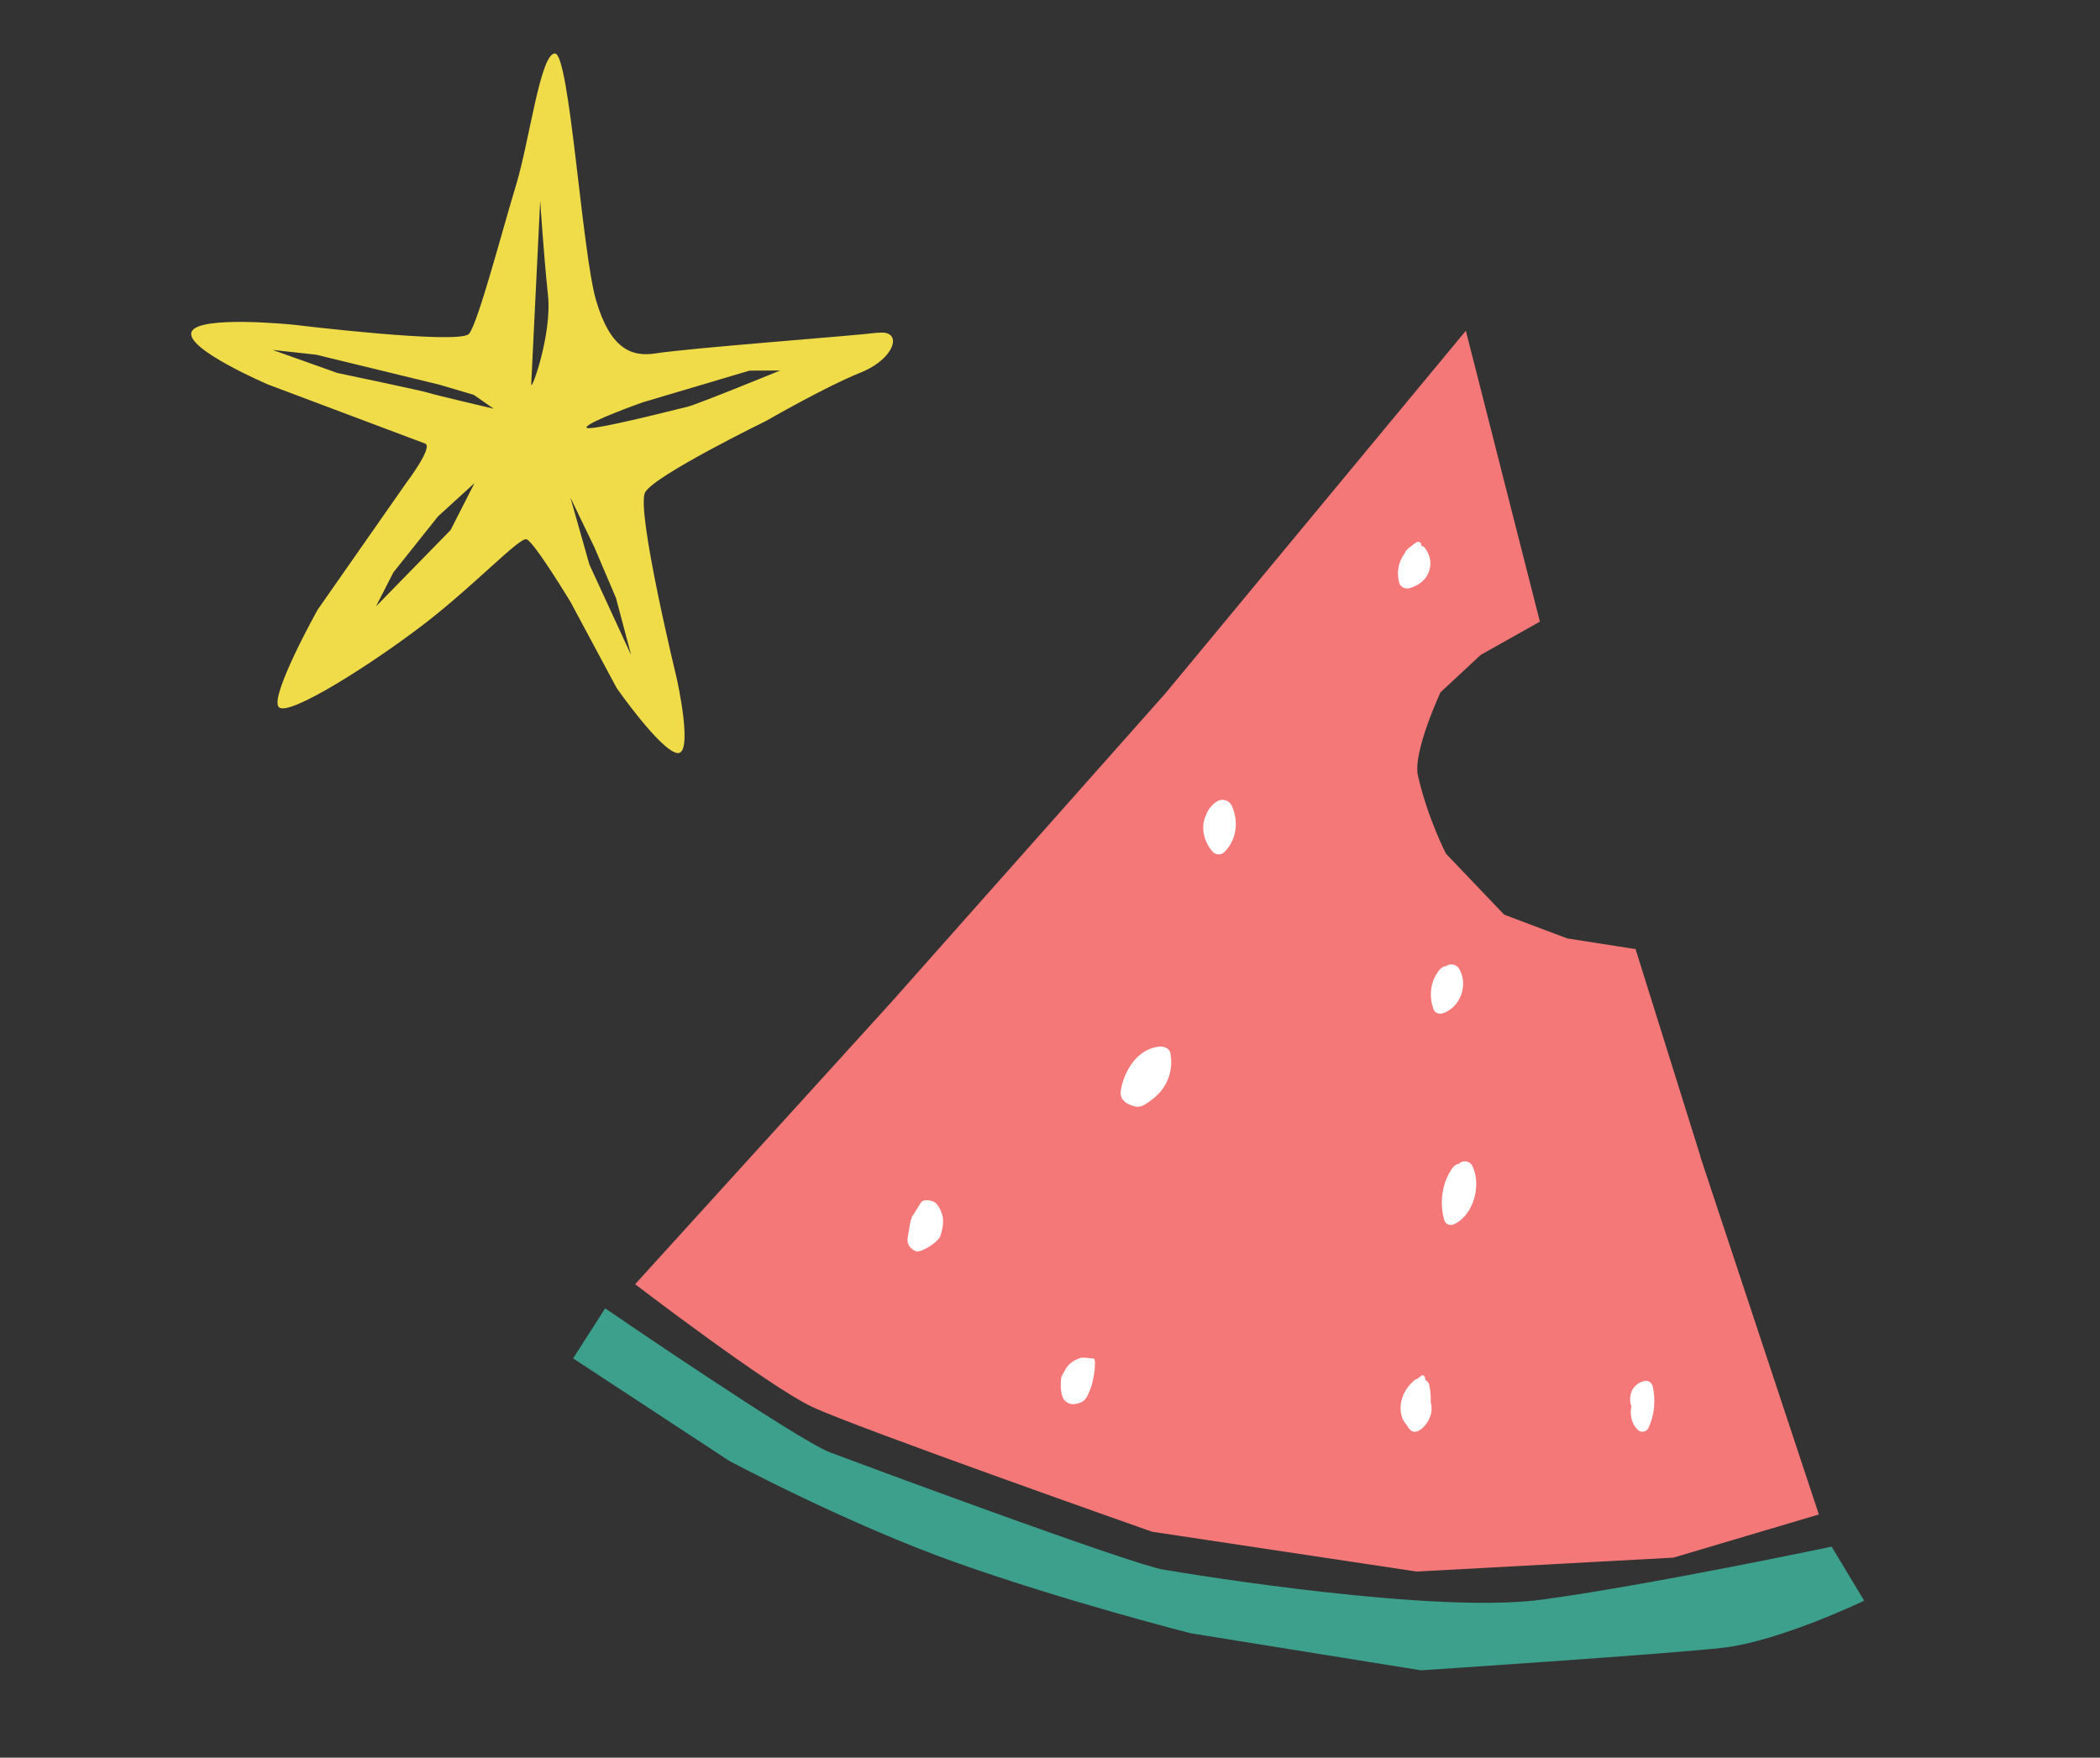 <svg width="135" height="113" viewBox="0 0 135 113" fill="none" xmlns="http://www.w3.org/2000/svg">
<rect x="0" y="0" width="135" height="113" fill="#333333" stroke="none"/>
<g clip-path="url(#clip0_105_2463)">
<path d="M56.449 21.386C54.843 21.596 44.481 22.356 42.119 22.724C40.589 22.959 39.222 22.415 38.316 19.298C37.41 16.182 36.617 3.479 35.681 3.438C34.744 3.398 34.04 9.051 33.175 11.9C32.304 14.748 30.744 20.738 30.154 21.459C29.558 22.178 18.904 20.881 18.904 20.881C18.904 20.881 12.732 20.239 12.312 21.343C11.893 22.441 17.244 24.725 17.244 24.725C17.244 24.725 26.77 28.307 27.327 28.516C27.884 28.726 26.098 31.072 26.098 31.072L20.411 39.212C20.411 39.212 17.369 44.67 17.903 45.438C18.438 46.205 24.128 42.542 27.328 40.069C30.529 37.597 33.375 34.554 33.841 34.668C34.307 34.781 36.679 38.705 36.679 38.705L39.644 44.236C39.644 44.236 42.392 48.172 43.51 48.41C44.628 48.648 43.515 43.661 43.515 43.661C43.515 43.661 40.862 32.741 41.474 31.65C42.08 30.558 49.27 27.05 49.27 27.05C49.27 27.05 53.021 24.883 55.314 23.957C57.607 23.032 58.059 21.191 56.453 21.397L56.449 21.386ZM28.971 34.072L24.168 38.987L25.29 36.798L28.159 33.197L30.502 31.061L28.972 34.067L28.971 34.072ZM27.552 25.256C27.274 25.148 21.685 23.978 21.685 23.978L17.521 22.495L20.326 22.804L28.233 24.728L30.459 25.385L31.738 26.277C31.738 26.277 27.83 25.363 27.552 25.256ZM34.15 24.704C34.172 24.146 34.726 12.899 34.726 12.899C34.726 12.899 34.958 16.448 35.227 18.977C35.497 21.506 34.127 25.262 34.15 24.704ZM37.899 36.325L36.668 31.985L38.227 35.221L39.599 38.446L40.575 42.12L37.9 36.319L37.899 36.325ZM44.139 26.163C43.475 26.32 37.588 27.835 37.701 27.47C37.813 27.105 41.338 25.86 41.338 25.86L48.183 23.828L50.154 23.819C50.154 23.819 44.802 26.012 44.138 26.168L44.139 26.163Z" fill="#F0DC48"/>
<path d="M109.32 74.367L105.144 61.019L100.749 60.33L96.695 58.803L92.953 54.88C92.953 54.88 91.78 52.61 91.154 49.869C90.807 48.364 92.605 44.507 92.605 44.507L95.188 42.103L98.993 39.966L94.233 21.263L74.913 44.583L57.307 64.421L40.83 82.562C40.83 82.562 49.378 89.108 52.193 90.44C55.008 91.772 74.06 98.475 74.06 98.475L91.069 101.035L107.572 100.141L116.926 97.365L109.312 74.377L109.32 74.367Z" fill="#F57878"/>
<path d="M38.902 84.113L36.844 87.332L46.885 93.924C46.885 93.924 54.487 97.987 61.528 100.481C68.573 102.976 76.527 104.999 76.527 104.999L91.35 107.385C91.35 107.385 107.046 106.35 110.722 105.939C114.397 105.529 119.84 102.908 119.84 102.908L117.746 99.434C117.746 99.434 105.876 101.936 99.071 102.847C92.26 103.757 76.903 101.278 74.752 100.902C72.601 100.525 55.427 94.156 53.353 93.371C51.273 92.584 38.902 84.113 38.902 84.113Z" fill="#3CA08C"/>
<path d="M60.49 77.862C60.49 77.862 60.481 77.855 60.476 77.849C60.422 77.695 60.341 77.542 60.215 77.402C60.007 77.173 59.542 77.087 59.267 77.237C59.267 77.237 59.267 77.237 59.262 77.236C59.22 77.26 58.775 78.017 58.741 78.054C58.5 78.322 58.455 79.041 58.409 79.242C58.368 79.449 58.314 79.664 58.357 79.88C58.412 80.12 58.601 80.335 58.895 80.445C59.194 80.556 60.323 79.866 60.453 79.46C60.608 78.979 60.739 78.35 60.483 77.872L60.49 77.862Z" fill="white"/>
<path d="M75.231 67.675C75.175 67.408 74.826 67.245 74.478 67.291C72.695 67.525 72.071 69.609 72.042 70.235C72.014 70.861 72.682 71.08 73.048 71.149C73.425 71.215 73.821 70.862 74.062 70.685C74.514 70.352 74.861 69.91 75.056 69.446C75.294 68.884 75.355 68.29 75.23 67.68L75.231 67.675Z" fill="white"/>
<path d="M91.974 90.132C91.989 89.766 91.951 89.395 91.886 89.058C91.855 88.897 91.743 88.765 91.618 88.711C91.627 88.659 91.627 88.6 91.609 88.549C91.572 88.452 91.467 88.375 91.374 88.439C91.281 88.508 91.19 88.599 91.094 88.652C91.065 88.668 91.026 88.672 90.996 88.688C90.931 88.725 90.873 88.779 90.82 88.834C90.645 89.001 90.476 89.196 90.344 89.424C90.059 89.915 89.948 90.516 90.112 91.058C90.18 91.289 90.294 91.469 90.436 91.612C90.567 91.881 90.761 92.097 91.03 92.042C91.242 91.999 91.449 91.837 91.612 91.641C91.777 91.44 91.911 91.201 91.986 90.926C92.056 90.676 92.039 90.374 91.979 90.133L91.974 90.132Z" fill="white"/>
<path d="M94.638 74.938C94.494 74.65 94.056 74.563 93.821 74.795C93.808 74.809 93.8 74.823 93.787 74.837C93.75 74.831 93.714 74.824 93.679 74.84C93.404 74.963 93.25 75.257 93.104 75.536C92.951 75.825 92.847 76.138 92.78 76.463C92.639 77.112 92.665 77.796 92.842 78.421C92.918 78.696 93.198 78.82 93.436 78.723C94.701 78.185 95.28 76.2 94.642 74.944L94.638 74.938Z" fill="white"/>
<path d="M93.77 62.233C93.621 62.003 93.204 61.92 92.99 62.096C92.978 62.105 92.97 62.119 92.957 62.128C92.926 62.123 92.889 62.116 92.855 62.126C92.597 62.215 92.461 62.437 92.326 62.654C92.19 62.876 92.099 63.117 92.044 63.37C91.934 63.874 91.976 64.406 92.16 64.898C92.24 65.115 92.513 65.222 92.736 65.149C93.925 64.768 94.42 63.234 93.77 62.233Z" fill="white"/>
<path d="M79.177 51.785C79.023 51.458 78.58 51.311 78.254 51.511C77.903 51.728 77.659 52.043 77.531 52.401C77.443 52.599 77.373 52.812 77.357 53.028C77.307 53.624 77.519 54.26 77.941 54.745C78.139 54.973 78.486 54.991 78.694 54.792C79.504 54.014 79.655 52.783 79.172 51.784L79.177 51.785Z" fill="white"/>
<path d="M70.305 87.346C70.203 87.344 69.633 87.244 69.461 87.3C69.036 87.445 68.694 87.674 68.511 88.011C68.455 88.118 68.229 88.512 68.229 88.512C68.229 88.512 68.086 89.391 68.36 89.921C68.461 90.115 68.778 90.309 69.049 90.271C69.804 90.179 69.877 89.822 70.111 89.259C70.316 88.765 70.511 87.339 70.301 87.34L70.305 87.346Z" fill="white"/>
<path d="M106.231 89.086C106.185 88.891 105.936 88.74 105.751 88.778C105.373 88.845 105.015 89.103 104.878 89.486C104.772 89.783 104.757 90.112 104.874 90.4C104.871 90.415 104.87 90.426 104.867 90.442C104.764 90.969 104.903 91.592 105.31 91.947C105.521 92.128 105.858 92.054 105.979 91.791C106.371 90.94 106.445 89.996 106.237 89.087L106.231 89.086Z" fill="white"/>
<path d="M91.615 35.241C91.559 35.162 91.455 35.106 91.343 35.071C91.444 34.955 91.229 34.762 91.072 34.857C90.934 34.94 90.809 35.036 90.694 35.139C90.676 35.152 90.659 35.154 90.641 35.167C90.481 35.278 90.362 35.434 90.286 35.592C89.898 36.144 89.764 36.816 89.955 37.481C90.018 37.706 90.308 37.901 90.609 37.814C91.199 37.65 91.646 37.284 91.836 36.815C92.045 36.295 91.984 35.75 91.615 35.241Z" fill="white"/>
</g>
<defs>
<clipPath id="clip0_105_2463">
<rect width="120" height="93" fill="white" transform="translate(16.03) rotate(9.926)"/>
</clipPath>
</defs>
</svg>
